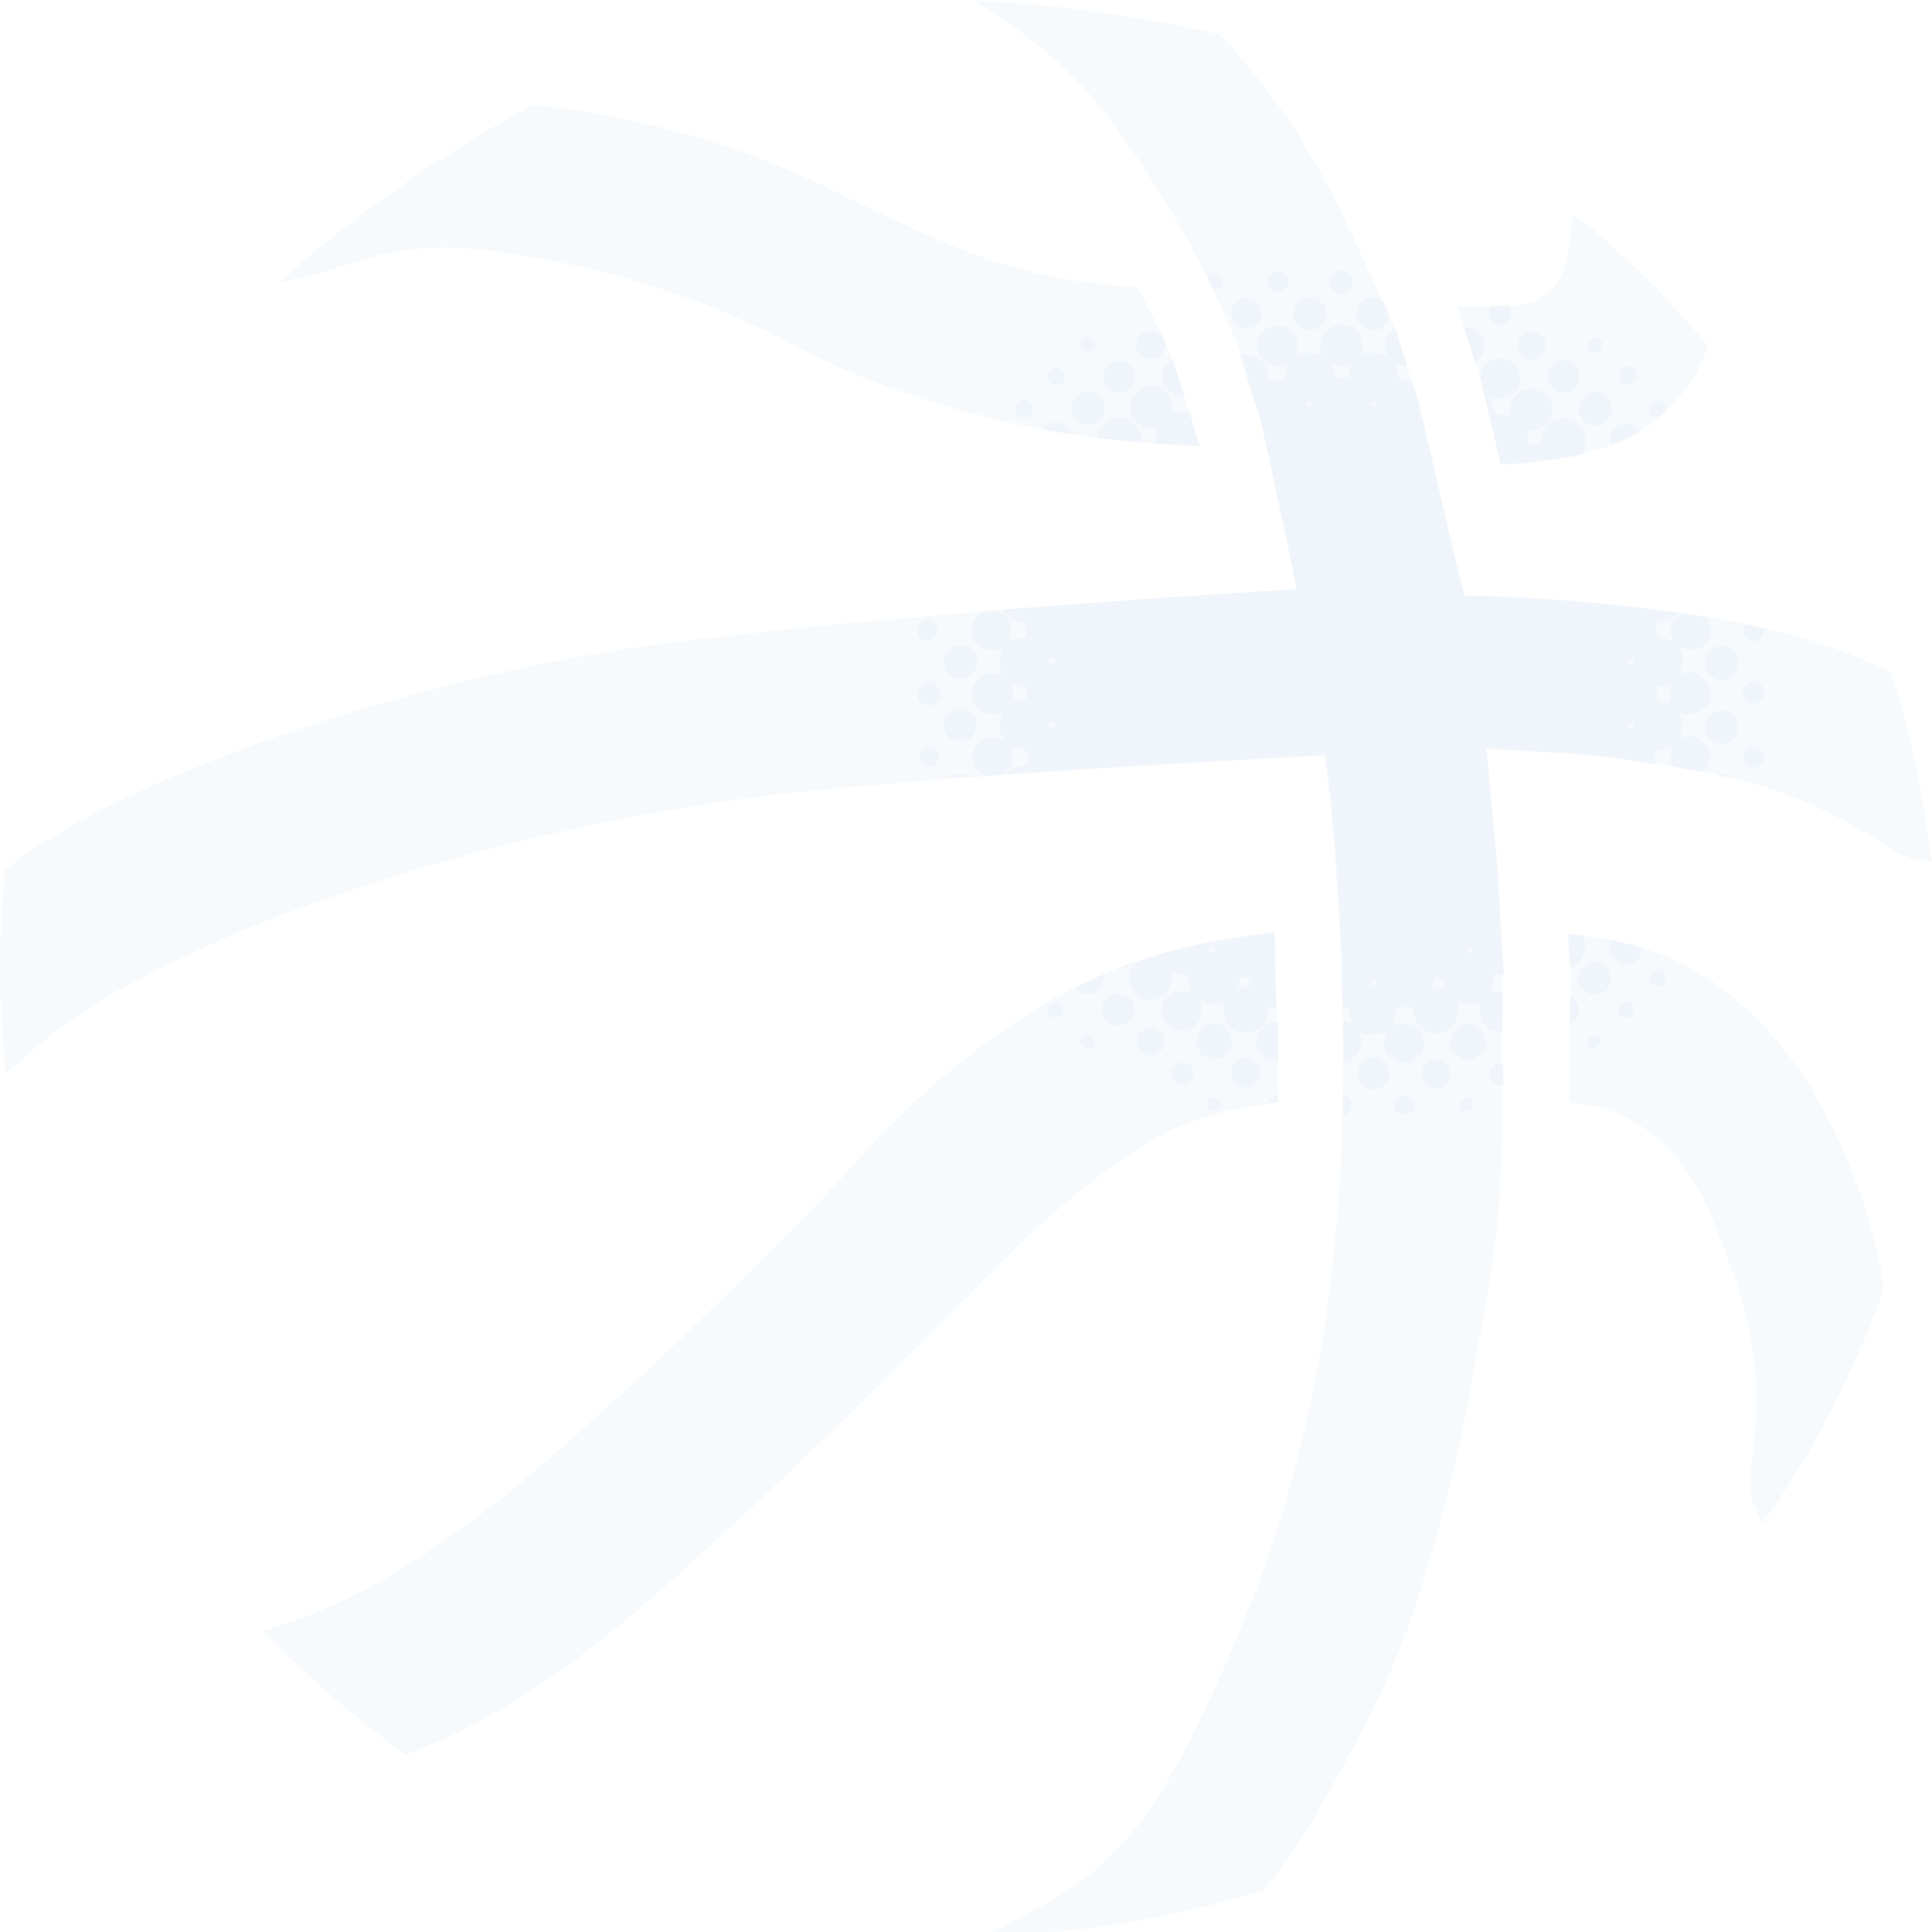 <?xml version="1.0" encoding="UTF-8"?> <svg xmlns="http://www.w3.org/2000/svg" width="696" height="696" fill="none"><g clip-path="url(#a)" fill="#B1C8E8"><path d="m357.5 696 20.912-10.981 3.418-2.114a104.723 104.723 0 0 0 34.171-34.101 210.058 210.058 0 0 0 14.147-25.03 598.036 598.036 0 0 0 25.423-59.404 475.139 475.139 0 0 0 16.334-58.585c2.939-13.64 5.262-26.53 6.834-39.352.957-7.23 1.777-14.937 2.597-24.485.82-9.548 1.504-18.483 1.914-27.895 0-7.843.41-15.891.478-23.666v-13.231l-.683-27.28v-3.479c-1.23-24.621-2.46-46.786-5.194-68.202l-.752-6.001-41.826 2.387-39.296 2.319a6278.93 6278.93 0 0 0-54.674 3.819 2740.391 2740.391 0 0 0-44.081 3.683c-16.881 1.568-34.172 3.819-52.077 6.82a810.252 810.252 0 0 0-97.662 22.779c-17.017 5.116-34.171 11.049-50.983 17.596a449.216 449.216 0 0 0-44.901 20.461 202.05 202.05 0 0 0-43.056 29.054l-6.493 5.934-.751-8.73c-.889-10.64-1.367-20.461-1.367-29.463 0-10.913.615-22.234 1.708-33.624v-1.978l1.572-1.091c4.92-3.615 9.226-6.82 13.19-9.003a275.237 275.237 0 0 1 32.326-17.323l3.28-1.5c5.4-2.456 10.594-4.843 15.788-6.821a650.37 650.37 0 0 1 67.386-23.461 730.914 730.914 0 0 1 74.493-17.664 629.393 629.393 0 0 1 38.545-5.729l14.625-1.637 29.046-3.274 27.337-2.523 12.37-1.092 27.747-2.387 26.039-1.977 12.711-.887c7.586-.614 15.104-1.16 22.69-1.637l38.887-2.523 7.381-.478a3162.84 3162.84 0 0 1-3.349-16.436l-6.971-32.942-2.597-11.663-7.381-23.529v-1.091l-.41-1.023a368.474 368.474 0 0 0-43.329-78.16 151.453 151.453 0 0 0-42.031-40.443L350.46.137a497.604 497.604 0 0 1 87.752 12.003h1.23l.889.955a285.797 285.797 0 0 1 27.337 35.396 280.88 280.88 0 0 1 16.197 29.327c3.28 6.82 6.493 13.64 9.568 20.46l2.187 4.707 3.622 7.979 2.665 6.002 8.338 25.644a1337.814 1337.814 0 0 1 7.45 31.509c2.733 11.731 5.467 23.803 8.542 35.806l1.162 4.638h4.853c7.791 0 15.445.614 23.099 1.091 17.291 1.092 33.351 2.66 49.002 4.979a315.026 315.026 0 0 1 44.012 8.866 183.825 183.825 0 0 1 31.37 12.072l1.708.818.547 1.774a345.754 345.754 0 0 1 13.122 60.563l.751 5.865-5.809-1.091a23.945 23.945 0 0 1-9.431-4.228 218.676 218.676 0 0 0-25.355-14.186 167.411 167.411 0 0 0-41.005-12.891c-11.277-2.046-20.503-3.614-29.251-4.842a302.781 302.781 0 0 0-21.323-2.251l-20.981-1.159-7.449-.341 3.417 36.147c.41 4.706.751 9.275.956 13.64l1.641 27.281.341 3.615v1.227l-.751 28.031c.75 15.909.613 31.848-.411 47.742a311.67 311.67 0 0 1-4.1 35.328l-1.435 8.594c-1.435 8.593-2.87 16.982-4.374 25.234a620.528 620.528 0 0 1-19.956 80.001 298.026 298.026 0 0 1-18.931 45.218c-7.176 13.64-14.352 27.281-22.758 40.444-3.964 6.138-8.133 11.935-12.575 17.664l-.82 1.023-1.299.409a348.173 348.173 0 0 1-78.662 15.073L357.5 696Z" fill-opacity=".1"></path><path d="M426.047 160.547c-11.345-.75-26.38-1.978-41.757-4.297a344.175 344.175 0 0 1-41.006-9.275 294.222 294.222 0 0 1-59.048-23.393 291.164 291.164 0 0 0-28.772-13.231 309.817 309.817 0 0 0-59.048-16.846 269.05 269.05 0 0 0-27.337-3.956c-3.007 0-5.945-.41-8.884-.41a98.122 98.122 0 0 0-30.823 4.911c-3.485 1.092-11.96 3.479-15.65 4.98l-13.669 2.932a498.94 498.94 0 0 1 90.486-63.496l1.162-.614h1.23a323.681 323.681 0 0 1 75.928 17.392 317.71 317.71 0 0 1 33.42 14.458c11.686 5.661 23.168 11.117 34.923 16.3a210.243 210.243 0 0 0 41.825 13.64c4.101.819 8.475 1.57 13.259 2.115 4.784.546 10.661 1.228 15.309 1.637h2.323l1.094 2.114c4.92 9.549 8.679 17.596 11.891 25.303l9.295 29.668-6.151.068ZM539.769 163.412a2743.952 2743.952 0 0 0-6.151-25.917l-.41-1.5-8.338-25.508H541.683a45.7 45.7 0 0 0 8.816-1.364 17.301 17.301 0 0 0 8.142-4.391 17.244 17.244 0 0 0 4.706-7.954 41.68 41.68 0 0 0 2.256-10.844l.888-8.866 6.288 4.638a356.242 356.242 0 0 1 41.005 40.921l1.709 1.978-1.026 2.455c-.546 1.364-1.093 2.796-1.777 4.16a63.161 63.161 0 0 1-16.538 20.461 53.485 53.485 0 0 1-18.589 9.753 123.27 123.27 0 0 1-19.546 4.16h-1.094c-3.964.614-8.201 1.023-12.917 1.364h-3.622l-.615-3.546ZM631.621 541.455a19.135 19.135 0 0 1-1.025-8.73c0-3.478.684-7.161 1.025-10.844a140.04 140.04 0 0 0 .547-28.509 133.77 133.77 0 0 0-5.467-27.281c-2.529-8.388-5.81-16.777-8.885-24.62a100.87 100.87 0 0 0-7.723-15.823 65.121 65.121 0 0 0-16.675-18.415 49.47 49.47 0 0 0-20.161-8.866l-4.374-.614-3.554-.614v-17.937l.684-27.962v-2.251l-.41-4.024-.547-8.662 7.927 1.16c2.324.273 4.602.614 6.835 1.023a95.744 95.744 0 0 1 48.796 24.553 137.157 137.157 0 0 1 28.772 37.715 199.276 199.276 0 0 1 19.82 54.562c.446 2.05.789 4.121 1.025 6.206l.41 2.864-.342 1.023a346.819 346.819 0 0 1-38.75 76.864l-4.715 6.82-3.213-7.638ZM143.929 630.526a350.962 350.962 0 0 1-44.217-38.125l-4.853-4.91 6.835-2.183c5.057-1.705 9.499-3.341 13.668-5.115a232.539 232.539 0 0 0 35.128-18.687 428.273 428.273 0 0 0 48.455-37.034c29.797-25.985 59.321-53.947 90.28-85.388 5.468-5.525 11.004-11.526 18.043-19.301a299.938 299.938 0 0 1 63.08-54.562 182.07 182.07 0 0 1 64.31-25.644 420.421 420.421 0 0 1 20.025-3.274l4.647-.613.273 11.321v1.432l.82 29.736v19.029l-3.622.545-10.32 1.637a102.657 102.657 0 0 0-34.171 13.095 230.656 230.656 0 0 0-33.009 24.825c-9.568 8.389-18.658 17.528-25.492 24.485-36.085 36.829-66.361 66.224-95.064 92.413-12.78 11.663-27.337 25.03-43.193 37.307a287.903 287.903 0 0 1-48.318 31.509 184.9 184.9 0 0 1-19.068 8.321l-2.187.886-2.05-1.705Z" fill-opacity=".1"></path><path d="M486.94 398.094a3.88 3.88 0 0 0-.859-2.454 3.898 3.898 0 0 0-2.216-1.365v7.502a3.89 3.89 0 0 0 3.075-3.683ZM398.095 147.043a5.921 5.921 0 0 0-1.766-4.22 5.939 5.939 0 0 0-4.248-1.713 6.023 6.023 0 0 0-4.253 1.757 5.997 5.997 0 0 0 0 8.488 6.02 6.02 0 0 0 4.253 1.758 5.952 5.952 0 0 0 4.298-1.761 5.933 5.933 0 0 0 1.716-4.309ZM389.006 124.264a2.804 2.804 0 0 0 5.535 0 2.714 2.714 0 0 0-.849-1.91 2.733 2.733 0 0 0-1.953-.75 2.795 2.795 0 0 0-2.733 2.66ZM334.537 268.92a3.69 3.69 0 0 0-3.19 3.649 3.69 3.69 0 0 0 3.19 3.649c.967 0 1.895-.379 2.585-1.055a3.68 3.68 0 0 0 1.105-2.56 3.616 3.616 0 0 0-3.69-3.683ZM459.125 335.962l-4.647.614c-6.493.887-13.122 1.978-20.025 3.274a175.738 175.738 0 0 0-17.905 4.365v.477c-1.2.109-2.388.314-3.554.614l-1.504.477a6.833 6.833 0 0 0-3.514 2.614 6.802 6.802 0 0 0-1.201 4.207 7.628 7.628 0 0 0 1.967 5.088 7.658 7.658 0 0 0 4.867 2.482 7.737 7.737 0 0 0 5.33-1.432 7.849 7.849 0 0 0 2.71-3.649 7.82 7.82 0 0 0 .229-4.535l6.014.545c.342 2.046.752 4.161 1.162 6.275-6.082-1.091-9.909.955-10.388 5.729a7.15 7.15 0 0 0 .825 4.362 7.167 7.167 0 0 0 3.241 3.038 7.19 7.19 0 0 0 8.304-1.603 7.903 7.903 0 0 0 1.299-8.594 12.39 12.39 0 0 0 8.338.955c0 6.82 1.982 10.026 6.834 10.776a8.141 8.141 0 0 0 5.877-1.432 8.454 8.454 0 0 0 3.554-7.911h2.665l-.41-14.391v-1.432l-.068-10.913Zm-21.733 6.821s-.957 0-1.777.477c0-.955 0-1.637.342-2.523.478 0 1.093-.001 1.23.477a1.84 1.84 0 0 1 .205 1.773v-.204Zm12.233 12.617-3.622.341c0-1.16.342-2.114.547-3.069.11-.242.304-.436.547-.546a2.325 2.325 0 0 1 3.006 1.44c.132.393.156.814.069 1.22 0 0-.342.818-.547.818v-.204ZM371.988 146.975a3.002 3.002 0 0 0-3.144-2.864 2.878 2.878 0 0 0-2.124.861 2.862 2.862 0 0 0-.814 2.139 3.054 3.054 0 0 0 .71 2.459 3.075 3.075 0 0 0 2.331 1.067 3.084 3.084 0 0 0 2.331-1.067 3.054 3.054 0 0 0 .71-2.459v-.136ZM377.592 135.585a3.069 3.069 0 0 0 .828 2.167 3.08 3.08 0 0 0 2.111.971c.816 0 1.598-.324 2.175-.899a3.068 3.068 0 0 0-2.175-5.24 2.94 2.94 0 0 0-2.939 3.001ZM334.673 230.659a3.758 3.758 0 0 0 3.253-3.717c0-.908-.329-1.784-.928-2.468a3.761 3.761 0 0 0-6.589 2.468 3.739 3.739 0 0 0 1.286 2.825 3.77 3.77 0 0 0 2.978.892ZM414.634 129.379a5.203 5.203 0 0 0 3.673-1.518 5.179 5.179 0 0 0 1.521-3.665v-.751l-1.025-2.319a5.199 5.199 0 0 0-3.827-1.909 5.129 5.129 0 0 0-5.268 2.988 5.1 5.1 0 0 0 0 4.186 5.123 5.123 0 0 0 5.268 2.988h-.342ZM426.662 142.883l-3.622-11.594c0-.546-.479-1.092-.684-1.706a7.17 7.17 0 0 0-3.622 5.798 7.485 7.485 0 0 0 2.187 5.456 6.366 6.366 0 0 0 5.741 2.046ZM334.673 245.731a4.108 4.108 0 0 0-2.852 1.15 4.086 4.086 0 0 0-1.248 2.806 4.07 4.07 0 0 0 .985 3.228 4.106 4.106 0 0 0 7.003-1.508c.17-.557.219-1.143.144-1.72a4.017 4.017 0 0 0-1.205-2.801 4.036 4.036 0 0 0-2.827-1.155ZM375.815 154.75l8.612 1.296h1.64a5.886 5.886 0 0 0-10.115-1.705l-.137.409ZM403.289 141.383a5.61 5.61 0 0 0 5.217-3.547 5.583 5.583 0 0 0 .387-2.183 5.593 5.593 0 0 0-5.741-5.66 5.815 5.815 0 0 0-3.996 1.721 5.788 5.788 0 0 0-1.676 4.008 5.718 5.718 0 0 0 1.73 4.031 5.753 5.753 0 0 0 4.079 1.63ZM527.946 395.503c-.41 0-1.435.886-1.709 1.705a3.193 3.193 0 0 0 0 2.591c.547 1.023 1.572.41 2.392 0 .383.079.779.079 1.162 0 .463-.392.797-.915.957-1.5.752-1.637-.547-2.796-2.802-2.796ZM528.834 368.904a6.843 6.843 0 0 0-4.477 1.964 6.816 6.816 0 0 0-2.015 4.447 6.468 6.468 0 0 0 3.96 6.034 6.507 6.507 0 0 0 7.098-1.36 6.468 6.468 0 0 0-.952-9.988 6.501 6.501 0 0 0-3.614-1.097Z" fill-opacity=".12"></path><path d="M536.967 357.378c.478-2.251.82-4.297 1.23-6.275h3.691v-.477l-.274-3.615-1.64-27.281c0-4.365-.547-8.934-.957-13.64l-3.417-36.147 7.449.341 20.982 1.159a307.216 307.216 0 0 1 21.323 2.251l10.934 1.705v-4.297a.972.972 0 0 1 .191-.407.971.971 0 0 1 .356-.275l5.536-1.091a10.002 10.002 0 0 0 0 6.82l11.003 1.978a6.815 6.815 0 0 0 1.845-8.457 7.448 7.448 0 0 0-7.35-4.373 7.46 7.46 0 0 0-2.901.827 11.379 11.379 0 0 0 0-9.753 7.663 7.663 0 0 0 7.381 0 7.386 7.386 0 0 0 2.704-2.539 7.354 7.354 0 0 0 1.123-3.531 7.149 7.149 0 0 0-1.914-5.525 8.148 8.148 0 0 0-9.226-1.773 10.548 10.548 0 0 0 0-9.616c5.673 1.296 8.27.545 10.183-2.66a7.424 7.424 0 0 0-.615-8.389l-8.884-1.364A7.354 7.354 0 0 0 602.781 231c-.752 0-1.23-.546-1.777-.682a7.594 7.594 0 0 0-1.777-.478c-2.46-.341-2.46-.341-2.529-2.796-.068-2.455 0-2.728 2.597-3.342a8.622 8.622 0 0 0 5.058-2.932c-15.514-2.251-31.438-3.82-48.592-4.911-7.654-.477-15.308-.818-23.1-1.091h-4.852l-1.162-4.638c-3.075-12.004-5.809-24.075-8.542-35.806-2.256-10.094-4.716-20.461-7.45-31.509l-1.845-5.729h-4.169a.896.896 0 0 1-.683-.478c-.41-1.773-.752-3.546-1.094-5.388 1.37.433 2.801.64 4.237.614l-4.374-13.64a6.843 6.843 0 0 0-1.913 1.568 7.563 7.563 0 0 0-.957 8.321 20.956 20.956 0 0 0-4.715-1.023 24.19 24.19 0 0 0-4.716.75 9.115 9.115 0 0 0-.547-7.434 7.444 7.444 0 0 0-2.946-2.646 7.469 7.469 0 0 0-3.888-.764 7.267 7.267 0 0 0-5.468 2.524 8.038 8.038 0 0 0-1.093 8.798 9.724 9.724 0 0 0-10.046.477 8.986 8.986 0 0 0 .41-7.57 6.838 6.838 0 0 0-6.015-3.956 7.318 7.318 0 0 0-7.214 4.279 7.281 7.281 0 0 0-.645 2.882 6.811 6.811 0 0 0 2.255 5.388 7.734 7.734 0 0 0 8.612 1.296l-1.367 6.002a39.89 39.89 0 0 0-4.033 0c-1.025 0-1.366 0-1.366-1.16a7.9 7.9 0 0 0-1.846-5.319 8.208 8.208 0 0 0-8.474-2.592l7.313 23.325 2.597 11.663 7.176 32.805c.41 2.046 2.186 10.844 3.348 16.436l-7.381.478-38.887 2.523a1262.35 1262.35 0 0 0-22.689 1.637l-12.712.887-23.851 1.841v.477a7.78 7.78 0 0 0 2.889 2.868 7.81 7.81 0 0 0 3.945 1.02c.547 0 1.367 0 1.298.75-.068.75 0 3.206 0 4.638l-5.877 1.364c1.298-6.343-.684-10.094-5.809-10.776a7.256 7.256 0 0 0-5.513 1.667 7.23 7.23 0 0 0-2.552 5.153 6.812 6.812 0 0 0 2.119 5.456 7.866 7.866 0 0 0 9.226 1.16 9.604 9.604 0 0 0 0 9.821c-5.194-1.296-7.244-.819-9.636 2.046a6.813 6.813 0 0 0-1.094 7.502 7.713 7.713 0 0 0 4.523 4.267 7.741 7.741 0 0 0 6.207-.448 9.403 9.403 0 0 0 .479 10.231c-4.443-1.978-7.655-1.501-9.978 1.296a7.285 7.285 0 0 0-.479 8.661 8.073 8.073 0 0 0 3.417 2.66l5.878-.409a6.831 6.831 0 0 0 3.889-4.384 6.809 6.809 0 0 0-.951-5.778l6.493 1.568v5.525a8.89 8.89 0 0 0-6.834 2.182l-.615.75 33.761-2.318 39.297-2.319 41.825-2.387.752 6.001c2.734 21.62 3.964 43.786 5.194 68.202v3.479l.342 13.64h1.845c.41 1.91.82 3.615 1.162 5.524a8.855 8.855 0 0 0-2.87-.682V382.817a8.21 8.21 0 0 0 1.708-.546 7.715 7.715 0 0 0 4.305-4.584 7.689 7.689 0 0 0-.546-6.26 9.025 9.025 0 0 0 5.259 1.439 9.026 9.026 0 0 0 5.129-1.848c-1.982 4.911-1.435 8.116 1.64 10.299a7.191 7.191 0 0 0 8.885 0 6.82 6.82 0 0 0 2.494-3.961 6.806 6.806 0 0 0-.649-4.633 6.822 6.822 0 0 0-4.579-3.819 7.739 7.739 0 0 0-5.809.75c.547-2.114 1.094-4.228 1.64-6.82h5.468a11.373 11.373 0 0 0 2.255 6.82 7.587 7.587 0 0 0 3.093 2.134 7.61 7.61 0 0 0 3.741.39 6.845 6.845 0 0 0 4.921-2.183 8.783 8.783 0 0 0 2.118-8.934 11.711 11.711 0 0 0 8.475 0c-1.367 5.729.888 9.821 5.672 10.503a7.447 7.447 0 0 0 2.119 0v-13.982a9.05 9.05 0 0 0-4.374-.204Zm59.936-109.805 4.648-1.023v6.82l-4.648-.955v-4.842Zm-10.593-9.685 2.119-.614v1.91c-.683 0-1.435 0-2.119-.409-.683-.409-.136-.887 0-.887Zm0 23.393 2.256-.75v2.183a17.929 17.929 0 0 1-2.392-.546 1.912 1.912 0 0 1-.069-.955l.205.068Zm-216.714-9.752c-.41.682-1.982.682-3.007.954l-2.05.682c0-1.295.41-2.455.41-3.614a23.637 23.637 0 0 0-.478-3.274l4.715.75c.231.126.421.315.547.546v.545c0 .205.41 2.66-.137 3.411Zm8.201 10.707v-2.114h2.119c.273 2.114.068 2.319-2.324 2.251l.205-.137Zm2.392-23.666c-.717.245-1.447.45-2.187.614a3.136 3.136 0 0 1 0-.75v-1.501c.764.058 1.52.195 2.256.41 0 0 .068 1.295-.069 1.364v-.137Zm91.784-91.8h-.82a8.102 8.102 0 0 1-.547-2.046h1.914c-.126.741-.309 1.47-.547 2.183v-.137Zm13.669-11.116c0 .545-1.845.545-2.802.613-.957.069-1.777 0-1.914-.545a35.768 35.768 0 0 1-.957-4.57 8.355 8.355 0 0 0 6.835 0 24.951 24.951 0 0 1-1.231 4.433l.069.069Zm10.251 9.07a19.255 19.255 0 0 1-.41 2.115h-.888c-.069 0-.41-1.364-.684-2.183l1.982.068Zm-2.118 210.335c.142-.804.324-1.601.546-2.387a1.294 1.294 0 0 1 1.026 0c.34.778.637 1.575.888 2.387h-2.46Zm22.416.614c0-3.206 0-3.206 2.529-3.138 1.161 0 1.503.819 1.503 3.547l-4.032-.409Zm12.78-13.641a3.54 3.54 0 0 1 .82-1.159l1.162 2.251c-1.64.341-2.46.341-2.187-.819l.205-.273ZM522.684 386.705a5.387 5.387 0 0 0-1.605-3.699 5.403 5.403 0 0 0-3.726-1.553 5.322 5.322 0 0 0-5.223 6.383 5.32 5.32 0 0 0 4.225 4.162 5.327 5.327 0 0 0 6.329-5.293ZM408.893 152.909a7.452 7.452 0 0 0-6.834-2.251 7.802 7.802 0 0 0-5.331 3.274 6.805 6.805 0 0 0-1.298 3.819c5.535.682 10.798 1.159 15.855 1.637a8.305 8.305 0 0 0-2.392-6.479ZM565.466 358.878v10.231a5.405 5.405 0 0 0 2.531-2.052 5.38 5.38 0 0 0 .886-3.132 5.442 5.442 0 0 0-.937-3.043 5.468 5.468 0 0 0-2.48-2.004ZM541.614 383.022a3.929 3.929 0 0 0-.957 0 3.765 3.765 0 0 0-2.868 1.092 3.739 3.739 0 0 0-1.095 2.863 3.877 3.877 0 0 0 1.116 2.793 3.89 3.89 0 0 0 2.779 1.163c.431.063.868.063 1.299 0-.274-3.001-.274-5.456-.274-7.911ZM597.45 349.603a2.872 2.872 0 0 0-2.796 1.783 2.845 2.845 0 0 0-.211 1.149c0 .778.31 1.524.861 2.074a2.942 2.942 0 0 0 4.156 0 2.93 2.93 0 0 0 .861-2.074 2.869 2.869 0 0 0-2.871-2.932ZM456.596 101.484a3.821 3.821 0 0 0 3.691 3.82 3.896 3.896 0 0 0 3.895-3.82 3.813 3.813 0 0 0-1.12-2.633 3.83 3.83 0 0 0-2.639-1.118 3.767 3.767 0 0 0-2.702 1.075 3.75 3.75 0 0 0-1.125 2.676Z" fill-opacity=".12"></path><path d="M465.754 112.942a6.135 6.135 0 0 0 1.704 4.247 6.153 6.153 0 0 0 4.174 1.891 6.087 6.087 0 0 0 4.297-1.705 6.058 6.058 0 0 0 1.853-4.228 5.999 5.999 0 0 0-3.633-5.649 6.032 6.032 0 0 0-2.312-.489 6.087 6.087 0 0 0-4.254 1.729 6.064 6.064 0 0 0-1.829 4.204ZM448.942 118.33a5.47 5.47 0 0 0 5.063-3.401 5.452 5.452 0 0 0-4.083-7.422 5.467 5.467 0 0 0-5.593 2.436 5.44 5.44 0 0 0-.854 3.067 5.518 5.518 0 0 0 1.667 3.752 5.54 5.54 0 0 0 3.8 1.568ZM435 100.53c.547 1.227 1.23 2.318 1.777 3.546h.547a2.733 2.733 0 0 0 2.939-2.592 2.795 2.795 0 0 0-2.666-2.864 2.67 2.67 0 0 0-1.621.518 2.658 2.658 0 0 0-.976 1.392ZM494.663 119.081c1.481-.028 2.9-.6 3.984-1.607a5.992 5.992 0 0 0 1.893-3.85l-1.161-2.728-1.231-2.591a5.808 5.808 0 0 0-3.348-1.296 5.931 5.931 0 0 0-2.307.379 5.935 5.935 0 0 0-3.844 5.418 6.051 6.051 0 0 0 1.683 4.401 6.099 6.099 0 0 0 4.331 1.874ZM479.012 101.484a4.307 4.307 0 0 0 4.169 4.297 4.113 4.113 0 0 0 2.969-1.198 4.083 4.083 0 0 0 1.2-2.962 4.152 4.152 0 0 0-1.147-2.872 4.174 4.174 0 0 0-2.817-1.288 4.312 4.312 0 0 0-2.995 1.136 4.296 4.296 0 0 0-1.379 2.887ZM631.69 245.799a4.106 4.106 0 0 0-3.789 2.527 4.082 4.082 0 0 0-.312 1.566 4.09 4.09 0 0 0 1.36 2.547 4.104 4.104 0 0 0 6.773-2.547 4.026 4.026 0 0 0-4.032-4.093ZM570.728 156.046a8.041 8.041 0 0 0-2.068-3.126 8.074 8.074 0 0 0-3.263-1.853 8.212 8.212 0 0 0-6.082.819 8.45 8.45 0 0 0-4.237 8.32l-3.827-.477a.957.957 0 0 1-.752-.614c0-1.228-.342-2.524-.547-3.956 2.434.208 4.862-.47 6.834-1.909a6.814 6.814 0 0 0 2.529-6.48 7.631 7.631 0 0 0-2.512-4.879 7.666 7.666 0 0 0-5.142-1.941 7.46 7.46 0 0 0-5.263 1.978 8.32 8.32 0 0 0-2.529 7.57l-5.672-.477-1.025-5.933a8.237 8.237 0 0 0 3.47.507 8.199 8.199 0 0 0 3.364-.985 6.827 6.827 0 0 0 3.554-5.865 7.274 7.274 0 0 0-1.799-5.305 7.314 7.314 0 0 0-5.035-2.47 6.847 6.847 0 0 0-5.331 2.046 6.814 6.814 0 0 0-2.187 5.251l.41 1.501c2.119 8.73 4.169 17.391 6.151 25.916l.82 3.615h3.622c4.716 0 8.953-.75 12.917-1.364h1.093c3.691-.546 7.723-1.228 11.824-2.114a8.79 8.79 0 0 0 .683-7.775ZM635.38 272.671a3.75 3.75 0 0 0-3.622-3.683 3.697 3.697 0 0 0-3.472 2.258 3.69 3.69 0 0 0-.287 1.425 3.75 3.75 0 0 0 1.052 2.605 3.76 3.76 0 0 0 2.57 1.146 3.827 3.827 0 0 0 2.639-1.118 3.814 3.814 0 0 0 1.12-2.633ZM563.211 141.587a5.612 5.612 0 0 0 5.427-3.703 5.582 5.582 0 0 0 .313-2.299 5.514 5.514 0 0 0-1.57-4.064 5.536 5.536 0 0 0-4.034-1.665 5.75 5.75 0 0 0-4.056 1.606 5.725 5.725 0 0 0-1.753 3.987 5.797 5.797 0 0 0 5.673 6.138ZM626.359 238.502a5.93 5.93 0 0 0-3.718-5.502 5.959 5.959 0 0 0-2.296-.432 5.885 5.885 0 0 0-5.512 3.652 5.855 5.855 0 0 0-.434 2.282 5.995 5.995 0 0 0 3.531 6.121 6.04 6.04 0 0 0 4.898 0 6.004 6.004 0 0 0 3.531-6.121ZM571.48 162.866l1.982-.477-1.982.477ZM631.758 231.068c.967 0 1.896-.379 2.586-1.055a3.68 3.68 0 0 0 1.105-2.56 3.457 3.457 0 0 0 0-.886l-6.425-1.433a3.555 3.555 0 0 0-.82 2.115 3.748 3.748 0 0 0 1.004 2.626 3.764 3.764 0 0 0 2.55 1.193ZM597.382 150.249a31.363 31.363 0 0 0 3.144-2.865 3.07 3.07 0 0 0-3.076-3.069 3.075 3.075 0 0 0-3.075 3.069 2.926 2.926 0 0 0 1.877 2.668c.36.139.744.206 1.13.197ZM614.262 261.281a6 6 0 0 0 3.532 6.121 6.019 6.019 0 0 0 8.171-3.635 6 6 0 0 0-5.723-7.849 6.02 6.02 0 0 0-4.019 1.538 6 6 0 0 0-1.961 3.825ZM565.193 345.101l.341 3.547a8.183 8.183 0 0 0 4.989-4.638 8.039 8.039 0 0 0-.478-6.82l-5.399-.75.547 8.661ZM620.208 278.809a4.588 4.588 0 0 0-1.913.409c1.913.41 3.895.751 5.809 1.228a5.272 5.272 0 0 0-3.896-1.637ZM574.897 141.246a6.022 6.022 0 0 0-5.683 3.516 5.998 5.998 0 0 0 2.987 7.952 6.019 6.019 0 0 0 6.599-1.078 5.998 5.998 0 0 0 .29-8.487 6.024 6.024 0 0 0-4.193-1.903ZM577.016 375.178a2.53 2.53 0 0 0-2.46-2.387 2.66 2.66 0 0 0-2.598 2.592c0 1.091 1.026 2.387 1.983 2.387.956 0 3.075-1.773 3.075-2.592ZM588.839 363.925a2.793 2.793 0 0 0-1.714-2.645 2.8 2.8 0 0 0-1.088-.219 2.875 2.875 0 0 0-2.776 1.735 2.847 2.847 0 0 0-.231 1.129c.016.761.322 1.487.855 2.032a3.014 3.014 0 0 0 2.015.901 2.94 2.94 0 0 0 2.078-.859 2.93 2.93 0 0 0 .861-2.074ZM580.501 338.827a6.829 6.829 0 0 0-.478 2.319 5.862 5.862 0 0 0 1.528 4.227 5.892 5.892 0 0 0 8.312.386 5.868 5.868 0 0 0 1.915-4.068 90.982 90.982 0 0 0-11.277-2.864ZM574.556 358.401a5.815 5.815 0 0 0 5.448-3.61 5.796 5.796 0 0 0 .429-2.256 5.932 5.932 0 0 0-3.639-5.536 5.95 5.95 0 0 0-8.141 4.328 5.92 5.92 0 0 0 2.574 6.102 5.957 5.957 0 0 0 3.329.972ZM571.89 124.4a2.718 2.718 0 0 0 .825 1.954 2.74 2.74 0 0 0 1.977.774 2.67 2.67 0 0 0 2.483-1.689c.13-.331.192-.684.183-1.039a2.6 2.6 0 0 0-.807-1.954 2.594 2.594 0 0 0-1.995-.706 2.727 2.727 0 0 0-2.666 2.66ZM531.431 130.47a6.805 6.805 0 0 0 3.193-7.229 6.814 6.814 0 0 0-2.033-3.616 6.844 6.844 0 0 0-3.757-1.772 10.413 10.413 0 0 0-1.435 0l4.032 12.617ZM586.037 152.704a5.671 5.671 0 0 0-5.883 4.721 5.651 5.651 0 0 0 .211 2.713 61.643 61.643 0 0 0 10.456-4.979 5.738 5.738 0 0 0-4.784-2.455ZM589.454 135.585a3.066 3.066 0 0 0-3.041-3.525 3.08 3.08 0 0 0-2.331 1.067 3.058 3.058 0 0 0-.71 2.458 2.926 2.926 0 0 0 1.875 2.875c.382.148.791.214 1.2.194a3.01 3.01 0 0 0 3.007-3.069ZM546.672 124.468a5.039 5.039 0 0 0 3.216 4.703c.63.245 1.302.363 1.978.344a5.137 5.137 0 0 0 3.649-1.522 5.096 5.096 0 0 0 1.476-3.661 5.245 5.245 0 0 0-1.636-3.606 5.268 5.268 0 0 0-3.694-1.441 5.133 5.133 0 0 0-3.561 1.57 5.109 5.109 0 0 0-1.428 3.613ZM345.403 220.769h.615a5.462 5.462 0 0 0 1.777 0h-2.392ZM437.392 368.767a6.367 6.367 0 0 0-5.954 3.947 6.328 6.328 0 0 0-.47 2.464 6.4 6.4 0 0 0 3.966 5.923 6.427 6.427 0 0 0 7-1.389 6.406 6.406 0 0 0 1.393-6.987 6.43 6.43 0 0 0-5.935-3.958ZM456.733 397.48l3.554-.545v-2.183a3.632 3.632 0 0 0-2.251.75 3.612 3.612 0 0 0-1.303 1.978ZM448.873 381.112a5.268 5.268 0 0 0-4.985 3.21 5.226 5.226 0 0 0-.413 2.042 5.326 5.326 0 0 0 3.227 4.956 5.342 5.342 0 0 0 5.823-1.079 5.316 5.316 0 0 0-.702-8.194 5.34 5.34 0 0 0-2.95-.935ZM429.943 386.705c0-1.05-.418-2.056-1.161-2.798a3.973 3.973 0 0 0-5.606 0 3.954 3.954 0 0 0-1.161 2.798 3.889 3.889 0 0 0 3.896 3.955 3.964 3.964 0 0 0 4.032-3.955ZM454.409 370.95a6.812 6.812 0 0 0 2.004 10.674c1.26.63 2.685.857 4.079.647V368.017a6.847 6.847 0 0 0-6.083 2.933ZM394.199 375.247a2.45 2.45 0 0 0-1.597-2.372 2.467 2.467 0 0 0-1-.152 2.591 2.591 0 0 0-2.528 2.319c0 .887 2.118 2.592 3.144 2.592a2.326 2.326 0 0 0 1.449-.815c.366-.44.555-1.001.532-1.572ZM419.555 375.178a5.109 5.109 0 0 0-1.475-3.459 5.127 5.127 0 0 0-3.446-1.519 5.019 5.019 0 0 0-1.915.352 5.004 5.004 0 0 0-2.737 2.658 4.97 4.97 0 0 0-.405 1.9 4.888 4.888 0 0 0 1.392 3.561 4.932 4.932 0 0 0 3.528 1.486 4.985 4.985 0 0 0 5.058-4.979ZM380.189 366.653a2.937 2.937 0 0 0 3.008-2.796 3.002 3.002 0 0 0-2.939-2.933 2.799 2.799 0 0 0-2.076.842 2.79 2.79 0 0 0-.795 2.091 2.722 2.722 0 0 0 .8 1.998c.262.262.575.467.919.604.344.138.713.204 1.083.194ZM403.084 358.264a5.627 5.627 0 0 0-4.356 1.392 5.582 5.582 0 0 0-1.866 4.167 5.577 5.577 0 0 0 1.866 4.167 5.62 5.62 0 0 0 4.356 1.391 5.454 5.454 0 0 0 2.145-.408 5.458 5.458 0 0 0 3.391-5.184 5.309 5.309 0 0 0-1.557-3.971 5.352 5.352 0 0 0-3.979-1.554ZM391.603 358.264a5.877 5.877 0 0 0 5.945-5.797 7.192 7.192 0 0 0 0-1.296 199.559 199.559 0 0 0-10.251 4.774 5.594 5.594 0 0 0 4.306 2.319ZM536.215 113.01a4.223 4.223 0 0 0 1.191 2.877 4.24 4.24 0 0 0 2.841 1.284 4.11 4.11 0 0 0 3.913-2.494 4.084 4.084 0 0 0 .325-1.598 4.428 4.428 0 0 0-1.231-3.069H537.309a4.015 4.015 0 0 0-1.094 3ZM415.249 159.456h-1.503l12.301.955 6.288.409-4.169-13.64v.954l-5.468.341c-.546-6.274-2.938-9.275-7.312-9.48a7.809 7.809 0 0 0-4.158.958 7.786 7.786 0 0 0-3.028 2.999 7.759 7.759 0 0 0 .351 8.183 8.35 8.35 0 0 0 8.338 3.342c0 1.501-.41 2.728-.615 3.956a1.298 1.298 0 0 1-1.025 1.023ZM500.609 386.636a5.86 5.86 0 0 0-1.721-4.079 5.883 5.883 0 0 0-4.088-1.718 6.021 6.021 0 0 0-4.118 1.757 5.994 5.994 0 0 0-1.76 4.109 5.928 5.928 0 0 0 1.741 4.127 5.951 5.951 0 0 0 4.137 1.738 5.822 5.822 0 0 0 4.156-1.746 5.793 5.793 0 0 0 1.653-4.188ZM509.562 398.231a3.566 3.566 0 0 0-.236-1.416 3.545 3.545 0 0 0-3.386-2.267 3.684 3.684 0 0 0-3.623 3.683 3.543 3.543 0 0 0 2.257 3.234c.435.17.899.253 1.366.244a3.562 3.562 0 0 0 2.533-.99 3.552 3.552 0 0 0 1.089-2.488ZM342.191 280.173l6.834-.477a5.813 5.813 0 0 0-2.87-1.023 5.68 5.68 0 0 0-3.964 1.5ZM406.775 347.966a6.44 6.44 0 0 0 1.572-1.091l-5.263 1.978a7.949 7.949 0 0 0 3.691-.887ZM352.032 238.297a6.007 6.007 0 0 0-3.745-5.556 6.026 6.026 0 0 0-6.57 1.363 5.996 5.996 0 0 0 1.06 9.251 6.031 6.031 0 0 0 3.378.944 5.95 5.95 0 0 0 5.451-3.726c.29-.723.435-1.497.426-2.276ZM434.795 397.958c0 1.227 1.572 2.319 3.417 2.319a2.191 2.191 0 0 0 1.334-.82c.328-.428.486-.962.443-1.499a2.591 2.591 0 0 0-2.597-2.524 2.533 2.533 0 0 0-2.398 1.542 2.513 2.513 0 0 0-.199.982ZM345.881 255.28a5.954 5.954 0 0 0-5.493 3.662 5.92 5.92 0 0 0 1.289 6.467 5.951 5.951 0 0 0 9.148-.899 5.929 5.929 0 0 0 1.002-3.297 5.79 5.79 0 0 0-3.648-5.52 5.827 5.827 0 0 0-2.298-.413Z" fill-opacity=".12"></path></g><defs><clipPath id="a"><path fill="#fff" d="M0 0h696v696H0z"></path></clipPath></defs></svg> 